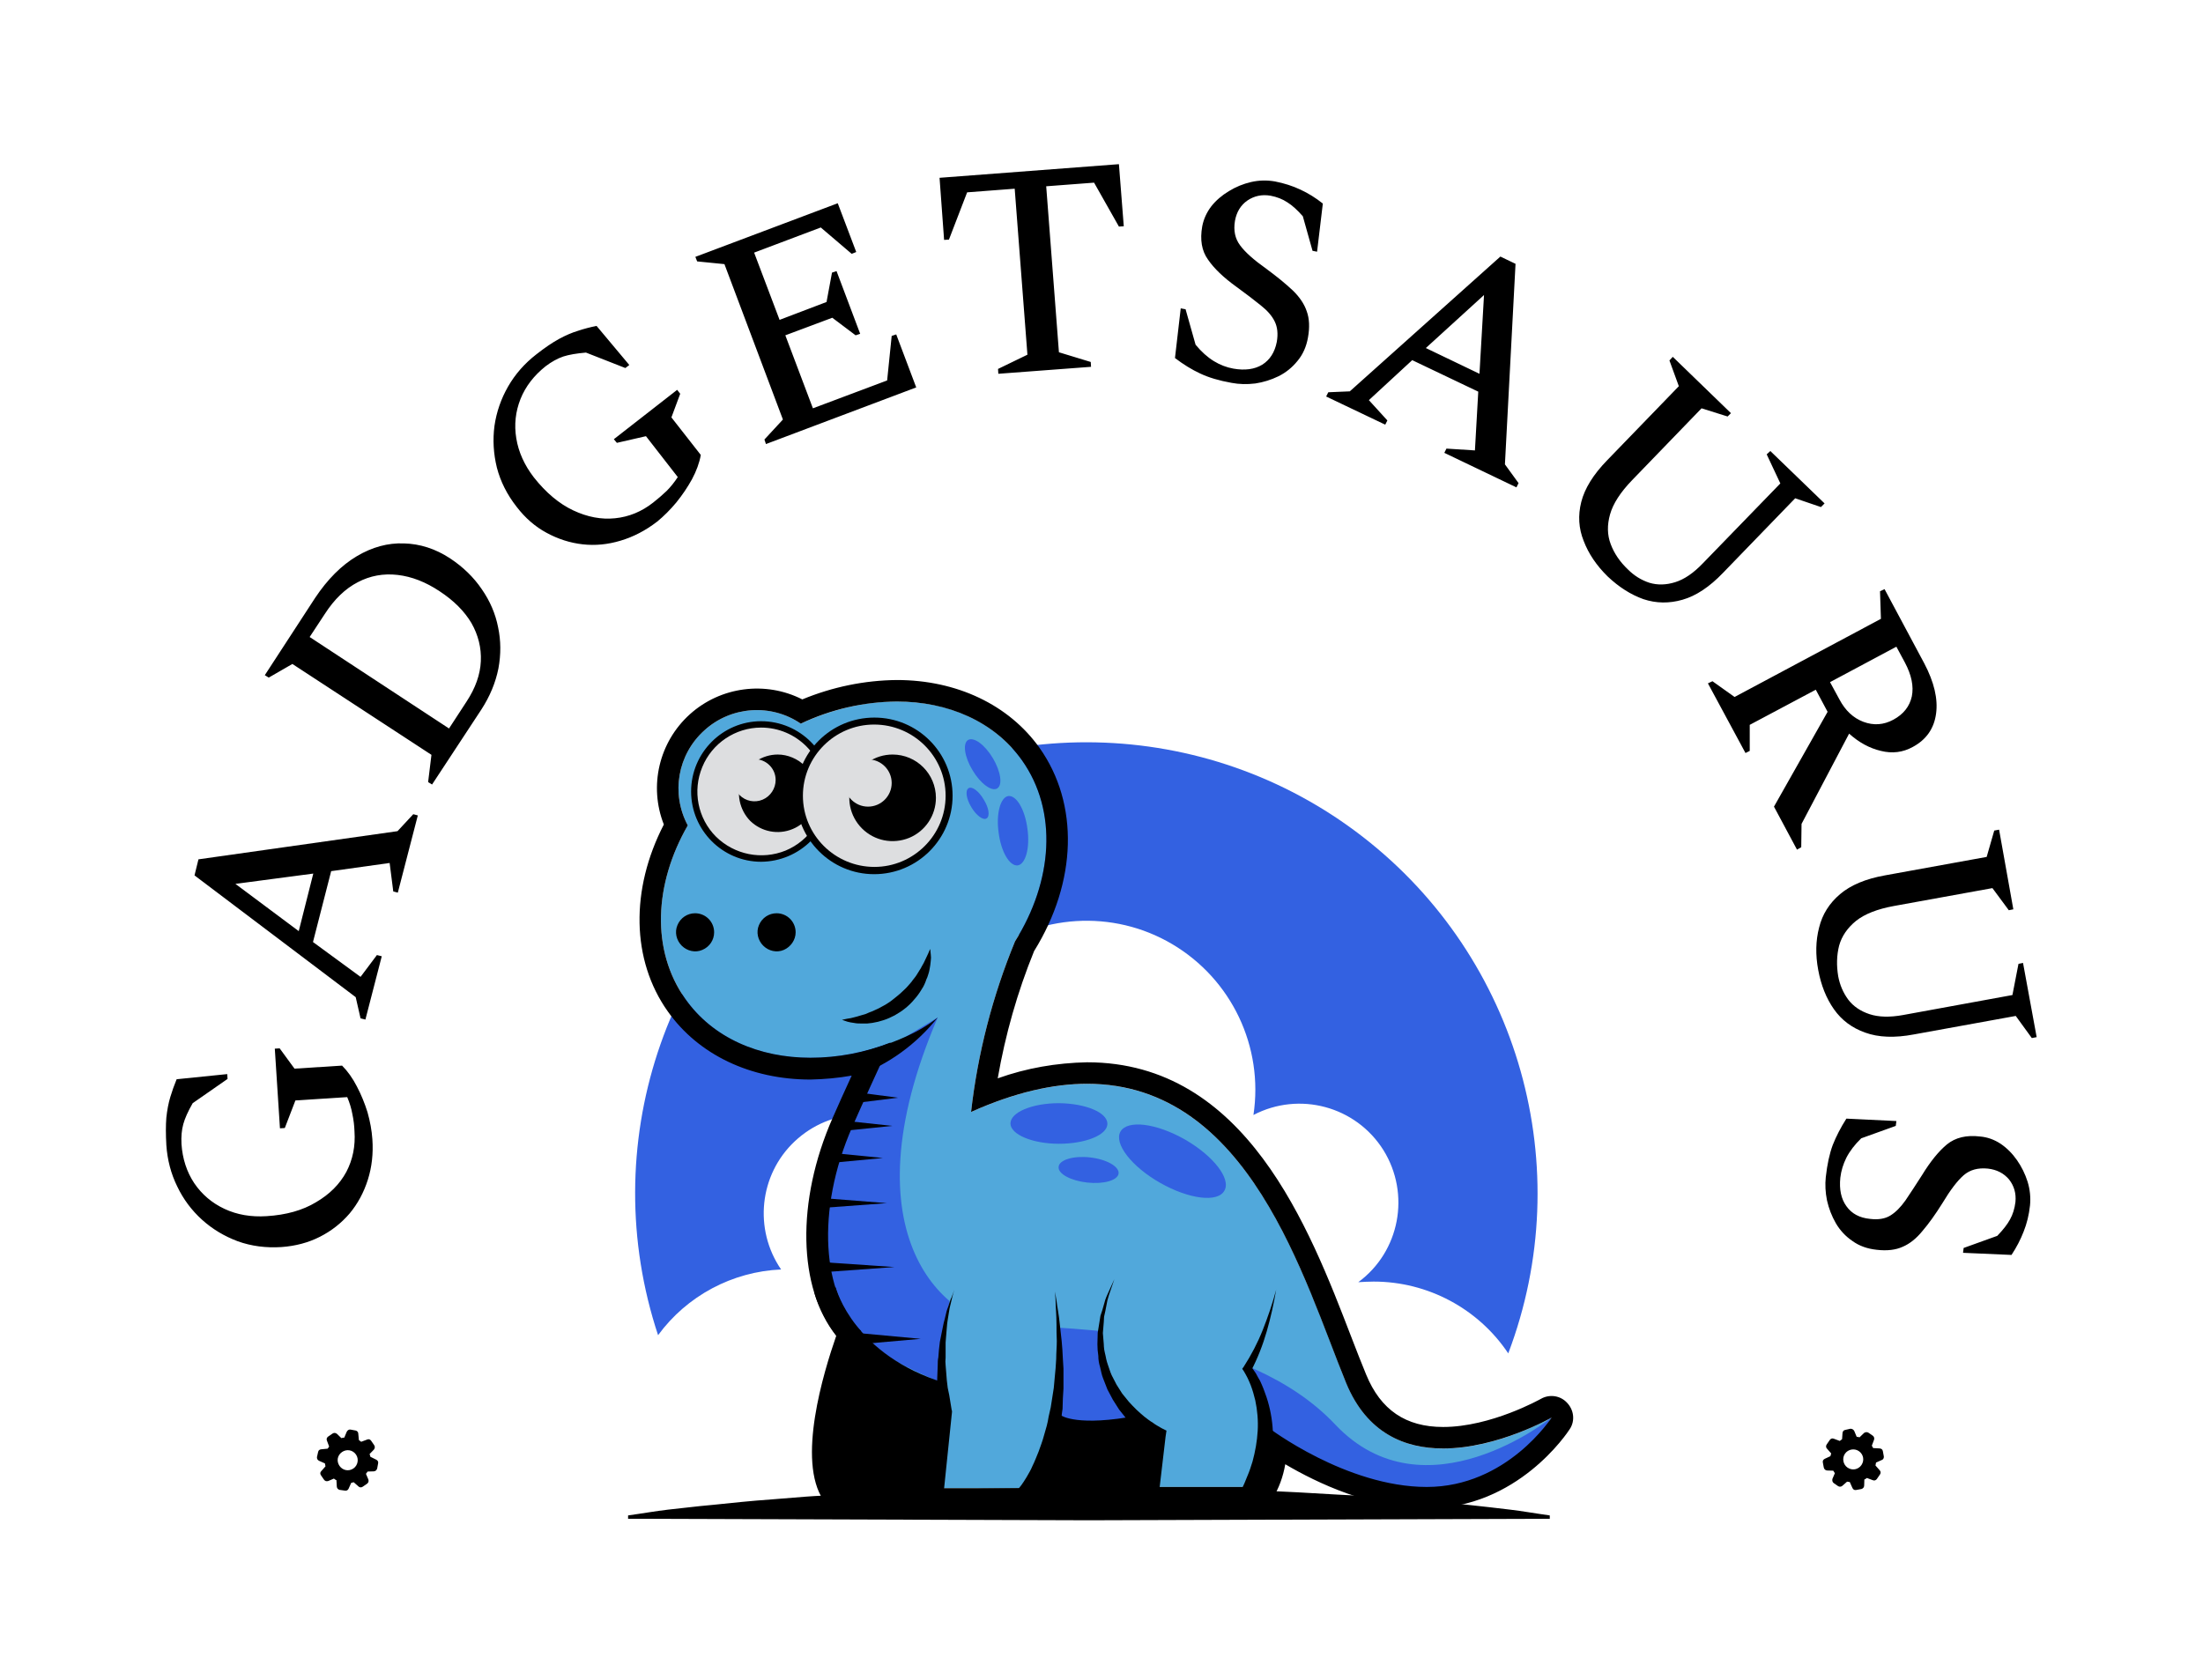 <svg xmlns="http://www.w3.org/2000/svg" version="1.1" xmlns:xlink="http://www.w3.org/1999/xlink" xmlns:svgjs="http://svgjs.dev/svgjs" viewBox="0 0 7.271 5.547"><g transform="matrix(1,0,0,1,2.073,2.245)"><g><path d=" M -0.844 1.516 Q -0.839 1.587 -0.859 1.65 Q -0.879 1.713 -0.919 1.761 Q -0.96 1.809 -1.017 1.838 Q -1.074 1.867 -1.144 1.872 Q -1.221 1.877 -1.288 1.853 Q -1.355 1.828 -1.406 1.782 Q -1.458 1.735 -1.488 1.672 Q -1.519 1.609 -1.524 1.535 Q -1.527 1.482 -1.524 1.445 Q -1.52 1.407 -1.511 1.377 Q -1.502 1.347 -1.49 1.318 L -1.323 1.301 L -1.322 1.317 L -1.437 1.397 Q -1.46 1.437 -1.468 1.466 Q -1.476 1.495 -1.474 1.532 Q -1.469 1.605 -1.432 1.661 Q -1.394 1.717 -1.332 1.746 Q -1.27 1.775 -1.193 1.77 Q -1.096 1.764 -1.03 1.724 Q -0.963 1.685 -0.93 1.624 Q -0.898 1.563 -0.903 1.49 Q -0.904 1.461 -0.91 1.433 Q -0.915 1.405 -0.927 1.377 L -1.098 1.388 L -1.133 1.479 L -1.149 1.48 L -1.166 1.217 L -1.15 1.216 L -1.101 1.283 L -0.944 1.273 Q -0.916 1.301 -0.895 1.342 Q -0.874 1.382 -0.86 1.427 Q -0.847 1.473 -0.844 1.516 M -0.867 1.121 L -0.883 1.117 L -0.899 1.047 L -1.431 0.645 L -1.418 0.592 L -0.761 0.499 L -0.709 0.443 L -0.694 0.447 L -0.76 0.702 L -0.775 0.698 L -0.787 0.604 L -0.98 0.631 L -1.04 0.865 L -0.883 0.98 L -0.829 0.908 L -0.813 0.912 L -0.867 1.121 M -1.087 0.829 L -1.039 0.639 L -1.296 0.673 L -1.087 0.829 M -0.647 0.345 L -0.66 0.337 L -0.649 0.247 L -1.108 -0.053 L -1.186 -0.008 L -1.199 -0.016 L -1.033 -0.271 Q -0.971 -0.364 -0.895 -0.409 Q -0.819 -0.454 -0.74 -0.451 Q -0.66 -0.449 -0.588 -0.402 Q -0.523 -0.359 -0.483 -0.3 Q -0.442 -0.241 -0.429 -0.174 Q -0.415 -0.108 -0.428 -0.038 Q -0.442 0.032 -0.484 0.097 L -0.647 0.345 M -1.001 -0.218 L -1.051 -0.142 L -0.591 0.16 L -0.533 0.071 Q -0.489 0.004 -0.486 -0.062 Q -0.483 -0.128 -0.517 -0.188 Q -0.552 -0.247 -0.622 -0.293 Q -0.691 -0.339 -0.761 -0.347 Q -0.831 -0.355 -0.892 -0.323 Q -0.954 -0.291 -1.001 -0.218 M 0.096 -0.523 Q 0.039 -0.479 -0.025 -0.46 Q -0.088 -0.441 -0.15 -0.448 Q -0.212 -0.455 -0.269 -0.486 Q -0.325 -0.516 -0.368 -0.572 Q -0.415 -0.632 -0.433 -0.701 Q -0.45 -0.77 -0.441 -0.839 Q -0.431 -0.908 -0.396 -0.969 Q -0.361 -1.03 -0.303 -1.075 Q -0.261 -1.108 -0.228 -1.126 Q -0.195 -1.144 -0.165 -1.153 Q -0.135 -1.163 -0.104 -1.169 L 0.004 -1.04 L -0.009 -1.03 L -0.139 -1.081 Q -0.186 -1.077 -0.214 -1.068 Q -0.243 -1.058 -0.272 -1.036 Q -0.33 -0.99 -0.355 -0.928 Q -0.38 -0.865 -0.369 -0.798 Q -0.358 -0.73 -0.311 -0.669 Q -0.251 -0.593 -0.181 -0.56 Q -0.111 -0.527 -0.043 -0.534 Q 0.026 -0.541 0.083 -0.586 Q 0.106 -0.604 0.127 -0.624 Q 0.147 -0.644 0.164 -0.67 L 0.059 -0.805 L -0.037 -0.783 L -0.047 -0.795 L 0.162 -0.958 L 0.172 -0.945 L 0.143 -0.867 L 0.24 -0.743 Q 0.233 -0.704 0.211 -0.663 Q 0.189 -0.623 0.159 -0.586 Q 0.129 -0.55 0.096 -0.523 M 0.455 -0.779 L 0.45 -0.794 L 0.511 -0.86 L 0.318 -1.373 L 0.228 -1.382 L 0.222 -1.397 L 0.692 -1.574 L 0.753 -1.413 L 0.738 -1.407 L 0.636 -1.494 L 0.416 -1.411 L 0.5 -1.189 L 0.655 -1.248 L 0.673 -1.345 L 0.688 -1.35 L 0.766 -1.143 L 0.751 -1.138 L 0.674 -1.196 L 0.519 -1.138 L 0.61 -0.897 L 0.855 -0.989 L 0.87 -1.136 L 0.885 -1.141 L 0.951 -0.966 L 0.455 -0.779 M 1.222 -1.011 L 1.221 -1.027 L 1.318 -1.074 L 1.276 -1.622 L 1.119 -1.61 L 1.059 -1.454 L 1.043 -1.453 L 1.028 -1.658 L 1.62 -1.703 L 1.636 -1.498 L 1.62 -1.497 L 1.538 -1.642 L 1.38 -1.63 L 1.422 -1.082 L 1.527 -1.05 L 1.528 -1.034 L 1.222 -1.011 M 1.992 -0.981 Q 1.93 -0.992 1.888 -1.012 Q 1.847 -1.031 1.805 -1.063 L 1.824 -1.227 L 1.84 -1.224 L 1.873 -1.107 Q 1.902 -1.072 1.933 -1.053 Q 1.964 -1.034 1.998 -1.028 Q 2.055 -1.018 2.093 -1.041 Q 2.131 -1.065 2.141 -1.116 Q 2.148 -1.156 2.134 -1.184 Q 2.121 -1.211 2.088 -1.237 Q 2.056 -1.263 2.008 -1.298 Q 1.944 -1.344 1.914 -1.388 Q 1.883 -1.431 1.895 -1.498 Q 1.902 -1.534 1.925 -1.564 Q 1.948 -1.593 1.983 -1.614 Q 2.017 -1.635 2.056 -1.644 Q 2.095 -1.653 2.135 -1.646 Q 2.181 -1.637 2.219 -1.619 Q 2.258 -1.601 2.293 -1.573 L 2.274 -1.414 L 2.259 -1.417 L 2.227 -1.531 Q 2.2 -1.562 2.176 -1.577 Q 2.152 -1.593 2.12 -1.599 Q 2.078 -1.606 2.044 -1.583 Q 2.011 -1.56 2.003 -1.516 Q 1.995 -1.468 2.02 -1.435 Q 2.044 -1.402 2.106 -1.358 Q 2.159 -1.319 2.194 -1.286 Q 2.228 -1.253 2.24 -1.217 Q 2.253 -1.181 2.244 -1.131 Q 2.236 -1.085 2.209 -1.053 Q 2.183 -1.021 2.147 -1.003 Q 2.11 -0.985 2.07 -0.979 Q 2.029 -0.974 1.992 -0.981 M 2.304 -0.936 L 2.311 -0.95 L 2.382 -0.953 L 2.879 -1.398 L 2.929 -1.374 L 2.894 -0.712 L 2.939 -0.65 L 2.932 -0.636 L 2.694 -0.75 L 2.701 -0.764 L 2.795 -0.758 L 2.806 -0.952 L 2.588 -1.056 L 2.445 -0.924 L 2.506 -0.857 L 2.499 -0.843 L 2.304 -0.936 M 2.633 -1.096 L 2.81 -1.011 L 2.825 -1.271 L 2.633 -1.096 M 3.233 -0.342 Q 3.178 -0.396 3.154 -0.459 Q 3.129 -0.521 3.146 -0.588 Q 3.163 -0.655 3.231 -0.725 L 3.468 -0.97 L 3.437 -1.055 L 3.448 -1.067 L 3.64 -0.881 L 3.629 -0.87 L 3.543 -0.897 L 3.314 -0.66 Q 3.256 -0.6 3.241 -0.547 Q 3.226 -0.494 3.243 -0.449 Q 3.26 -0.403 3.3 -0.365 Q 3.331 -0.334 3.371 -0.321 Q 3.411 -0.309 3.456 -0.323 Q 3.501 -0.337 3.547 -0.385 L 3.803 -0.649 L 3.758 -0.745 L 3.77 -0.756 L 3.949 -0.583 L 3.937 -0.571 L 3.852 -0.6 L 3.614 -0.354 Q 3.547 -0.284 3.48 -0.265 Q 3.414 -0.246 3.351 -0.267 Q 3.289 -0.289 3.233 -0.342 M 3.564 0.011 L 3.579 0.004 L 3.652 0.056 L 4.135 -0.202 L 4.132 -0.293 L 4.147 -0.3 L 4.278 -0.055 Q 4.327 0.038 4.317 0.111 Q 4.307 0.185 4.24 0.221 Q 4.191 0.248 4.135 0.234 Q 4.079 0.221 4.03 0.177 L 3.873 0.475 L 3.872 0.552 L 3.858 0.56 L 3.782 0.418 L 3.959 0.105 L 3.92 0.032 L 3.702 0.148 L 3.702 0.234 L 3.688 0.241 L 3.564 0.011 M 4.214 -0.058 L 4.186 -0.11 L 3.967 0.007 L 3.998 0.064 Q 4.027 0.119 4.077 0.138 Q 4.128 0.157 4.176 0.131 Q 4.226 0.104 4.237 0.054 Q 4.247 0.004 4.214 -0.058 M 3.928 0.957 Q 3.914 0.882 3.931 0.817 Q 3.947 0.752 4 0.707 Q 4.053 0.662 4.148 0.645 L 4.484 0.584 L 4.509 0.497 L 4.525 0.494 L 4.572 0.757 L 4.557 0.76 L 4.503 0.687 L 4.178 0.746 Q 4.096 0.761 4.053 0.795 Q 4.01 0.83 3.997 0.877 Q 3.985 0.924 3.994 0.978 Q 4.002 1.021 4.027 1.055 Q 4.052 1.088 4.097 1.103 Q 4.142 1.118 4.208 1.106 L 4.569 1.04 L 4.589 0.937 L 4.604 0.934 L 4.649 1.179 L 4.633 1.182 L 4.58 1.109 L 4.244 1.17 Q 4.149 1.188 4.083 1.164 Q 4.018 1.141 3.98 1.087 Q 3.942 1.033 3.928 0.957 M 3.953 1.641 Q 3.96 1.578 3.976 1.535 Q 3.993 1.492 4.021 1.448 L 4.186 1.456 L 4.184 1.472 L 4.07 1.513 Q 4.038 1.544 4.021 1.577 Q 4.005 1.609 4.001 1.643 Q 3.995 1.701 4.021 1.737 Q 4.047 1.774 4.099 1.779 Q 4.14 1.784 4.166 1.768 Q 4.192 1.752 4.216 1.718 Q 4.239 1.684 4.271 1.634 Q 4.312 1.567 4.353 1.533 Q 4.395 1.499 4.462 1.507 Q 4.498 1.51 4.53 1.531 Q 4.561 1.552 4.584 1.585 Q 4.607 1.618 4.619 1.656 Q 4.631 1.695 4.627 1.735 Q 4.622 1.781 4.606 1.821 Q 4.591 1.86 4.566 1.898 L 4.406 1.891 L 4.408 1.875 L 4.519 1.835 Q 4.548 1.805 4.561 1.781 Q 4.575 1.756 4.579 1.723 Q 4.583 1.681 4.558 1.649 Q 4.532 1.618 4.488 1.613 Q 4.439 1.608 4.408 1.635 Q 4.377 1.662 4.338 1.727 Q 4.303 1.783 4.272 1.819 Q 4.242 1.856 4.207 1.871 Q 4.172 1.887 4.121 1.881 Q 4.074 1.876 4.041 1.852 Q 4.007 1.829 3.986 1.793 Q 3.966 1.758 3.957 1.718 Q 3.949 1.678 3.953 1.641" fill="#000000" fill-rule="nonzero"></path></g><g clip-path="url(#SvgjsClipPath1001)"><g clip-path="url(#SvgjsClipPath1000c061a9fd-55b9-4346-9ef4-042bf1fa21fc)"><path d=" M 0.505 1.946 C 0.414 1.813 0.433 1.633 0.55 1.523 C 0.668 1.412 0.848 1.404 0.975 1.504 C 0.914 1.284 0.992 1.05 1.172 0.911 C 1.353 0.772 1.6 0.756 1.796 0.872 C 1.992 0.988 2.098 1.211 2.064 1.436 C 2.215 1.357 2.402 1.407 2.493 1.552 C 2.583 1.697 2.547 1.887 2.41 1.988 C 2.427 1.987 2.444 1.986 2.461 1.986 C 2.639 1.986 2.806 2.075 2.905 2.223 C 3.137 1.611 2.942 0.918 2.424 0.517 C 1.906 0.116 1.187 0.101 0.652 0.479 C 0.117 0.858 -0.107 1.541 0.099 2.163 C 0.194 2.033 0.344 1.953 0.505 1.946 Z" fill="#3361e1" transform="matrix(1,0,0,1,0,0)" fill-rule="nonzero"></path></g><g clip-path="url(#SvgjsClipPath1000c061a9fd-55b9-4346-9ef4-042bf1fa21fc)"><path d=" M 2.37 2.32 C 2.203 1.912 1.974 1.05 1.132 1.426 C 1.154 1.232 1.203 1.043 1.277 0.863 C 1.402 0.664 1.419 0.433 1.3 0.265 C 1.154 0.058 0.848 0.015 0.57 0.144 C 0.472 0.077 0.34 0.086 0.252 0.166 C 0.163 0.246 0.141 0.375 0.197 0.48 C 0.086 0.673 0.075 0.892 0.189 1.053 C 0.326 1.247 0.603 1.297 0.866 1.197 C 0.821 1.295 0.776 1.393 0.74 1.475 C 0.618 1.753 0.642 2.031 0.769 2.149 C 0.769 2.149 0.618 2.541 0.704 2.668 L 0.961 2.668 C 0.95 2.564 0.979 2.46 1.043 2.378 C 1.106 2.295 1.047 2.549 1.002 2.668 L 1.329 2.668 C 1.329 2.668 1.398 2.635 1.422 2.447 L 1.533 2.455 L 1.455 2.664 L 2.068 2.664 C 2.068 2.664 2.105 2.611 2.113 2.468 C 2.113 2.468 2.37 2.664 2.636 2.664 C 2.901 2.664 3.048 2.435 3.048 2.435 C 3.048 2.435 2.538 2.729 2.37 2.32 Z" fill="#51a8db" transform="matrix(1,0,0,1,0,0)" fill-rule="nonzero"></path></g><g clip-path="url(#SvgjsClipPath1000c061a9fd-55b9-4346-9ef4-042bf1fa21fc)"><path d=" M 0.706 2.151 L 0.917 2.321 L 1.043 2.378 L 1.028 2.546 L 0.986 2.712 L 0.678 2.702 L 0.637 2.496 L 0.706 2.151 Z" fill="#000000" transform="matrix(1,0,0,1,0,0)" fill-rule="nonzero"></path></g><g clip-path="url(#SvgjsClipPath1000c061a9fd-55b9-4346-9ef4-042bf1fa21fc)"><path d=" M 1.482 2.473 L 1.712 2.459 L 1.749 2.519 L 1.703 2.712 L 1.386 2.707 L 1.482 2.473 Z" fill="#000000" transform="matrix(1,0,0,1,0,0)" fill-rule="nonzero"></path></g><g clip-path="url(#SvgjsClipPath1000c061a9fd-55b9-4346-9ef4-042bf1fa21fc)"><path d=" M 3.048 2.435 C 3.048 2.435 2.631 2.772 2.334 2.458 C 2.038 2.144 1.457 2.138 1.255 2.132 C 1.053 2.126 0.711 1.84 1.022 1.114 L 0.766 1.268 C 0.766 1.268 0.478 1.983 0.727 2.155 C 0.976 2.327 1.273 2.404 1.273 2.404 C 1.273 2.404 1.468 2.511 1.824 2.44 C 1.824 2.44 2.073 2.517 2.198 2.577 C 2.323 2.636 2.783 2.88 3.048 2.435 Z" fill="#3361e1" transform="matrix(1,0,0,1,0,0)" fill-rule="nonzero"></path></g><g clip-path="url(#SvgjsClipPath1000c061a9fd-55b9-4346-9ef4-042bf1fa21fc)"><path d=" M 1.087 1.963 C 1.087 1.963 1.017 2.12 1.047 2.414 L 1.391 2.496 C 1.391 2.496 1.446 2.17 1.404 1.977 C 1.363 1.784 1.087 1.963 1.087 1.963 Z" fill="#51a8db" transform="matrix(1,0,0,1,0,0)" fill-rule="nonzero"></path></g><g clip-path="url(#SvgjsClipPath1000c061a9fd-55b9-4346-9ef4-042bf1fa21fc)"><path d=" M 1.584 2.022 C 1.584 2.022 1.478 2.312 1.772 2.491 L 2.071 2.592 C 2.107 2.493 2.101 2.383 2.052 2.289 C 1.969 2.137 2.044 2.274 2.044 2.274 L 2.038 2.206 Z" fill="#51a8db" transform="matrix(1,0,0,1,0,0)" fill-rule="nonzero"></path></g><g clip-path="url(#SvgjsClipPath1000c061a9fd-55b9-4346-9ef4-042bf1fa21fc)"><path d=" M 0.887 0.071 C 1.056 0.071 1.209 0.137 1.3 0.265 C 1.419 0.433 1.402 0.664 1.277 0.863 C 1.203 1.043 1.154 1.232 1.132 1.426 C 1.277 1.361 1.404 1.333 1.515 1.333 C 2.051 1.333 2.231 1.982 2.37 2.321 C 2.439 2.488 2.565 2.537 2.69 2.537 C 2.87 2.537 3.048 2.435 3.048 2.435 C 3.048 2.435 2.901 2.664 2.636 2.664 C 2.37 2.664 2.113 2.468 2.113 2.468 C 2.105 2.611 2.068 2.664 2.068 2.664 L 1.455 2.664 L 1.533 2.455 L 1.422 2.447 C 1.398 2.635 1.329 2.668 1.329 2.668 L 1.002 2.668 C 1.047 2.549 1.043 2.378 1.043 2.378 C 0.979 2.46 0.95 2.564 0.961 2.668 L 0.704 2.668 C 0.618 2.541 0.769 2.149 0.769 2.149 C 0.642 2.031 0.618 1.753 0.74 1.475 C 0.776 1.393 0.821 1.295 0.866 1.197 C 0.782 1.23 0.692 1.247 0.602 1.247 C 0.433 1.247 0.28 1.182 0.189 1.053 C 0.075 0.892 0.086 0.673 0.197 0.48 C 0.141 0.375 0.163 0.246 0.252 0.166 C 0.34 0.086 0.472 0.077 0.57 0.144 C 0.669 0.097 0.777 0.072 0.887 0.071 M 0.887 0 L 0.887 0 C 0.78 0.001 0.674 0.023 0.575 0.064 C 0.453 0.002 0.305 0.022 0.204 0.113 C 0.102 0.205 0.068 0.35 0.118 0.477 C 0.007 0.692 0.011 0.925 0.131 1.094 C 0.232 1.237 0.404 1.319 0.602 1.319 C 0.648 1.318 0.693 1.314 0.738 1.306 C 0.714 1.358 0.693 1.405 0.675 1.446 C 0.554 1.721 0.561 2.007 0.687 2.165 C 0.645 2.286 0.556 2.577 0.645 2.708 C 0.658 2.727 0.68 2.739 0.704 2.739 L 0.961 2.739 C 0.968 2.739 0.975 2.738 0.981 2.736 C 0.988 2.738 0.995 2.739 1.002 2.739 L 1.329 2.739 C 1.339 2.739 1.349 2.737 1.359 2.732 C 1.373 2.725 1.386 2.715 1.397 2.704 L 1.397 2.704 C 1.41 2.723 1.432 2.735 1.455 2.735 L 2.068 2.735 C 2.091 2.735 2.113 2.723 2.126 2.704 C 2.148 2.669 2.162 2.63 2.169 2.589 C 2.274 2.651 2.451 2.735 2.636 2.735 C 2.936 2.735 3.101 2.484 3.108 2.473 C 3.126 2.446 3.122 2.41 3.099 2.386 C 3.077 2.362 3.041 2.357 3.013 2.373 C 3.011 2.374 2.848 2.466 2.69 2.466 C 2.567 2.466 2.484 2.41 2.436 2.293 C 2.421 2.256 2.404 2.214 2.387 2.169 C 2.248 1.808 2.039 1.262 1.515 1.262 C 1.414 1.264 1.315 1.281 1.22 1.315 C 1.245 1.171 1.285 1.03 1.34 0.895 C 1.482 0.666 1.489 0.409 1.358 0.224 C 1.257 0.082 1.085 0 0.887 0 Z" fill="#000000" transform="matrix(1,0,0,1,0,0)" fill-rule="nonzero"></path></g><g clip-path="url(#SvgjsClipPath1000c061a9fd-55b9-4346-9ef4-042bf1fa21fc)"><path d=" M 0.681 1.248 C 0.681 1.248 0.902 1.213 1.022 1.114 C 0.952 1.202 0.86 1.269 0.754 1.308 L 0.766 1.268 Z" fill="#000000" transform="matrix(1,0,0,1,0,0)" fill-rule="nonzero"></path></g><g clip-path="url(#SvgjsClipPath1000c061a9fd-55b9-4346-9ef4-042bf1fa21fc)"><path d=" M 0.553 0.833 C 0.553 0.858 0.537 0.881 0.514 0.891 C 0.491 0.901 0.464 0.895 0.446 0.877 C 0.428 0.859 0.422 0.832 0.432 0.809 C 0.442 0.785 0.465 0.77 0.49 0.77 C 0.525 0.77 0.553 0.798 0.553 0.833 Z" fill="#000000" transform="matrix(1,0,0,1,0,0)" fill-rule="nonzero"></path></g><g clip-path="url(#SvgjsClipPath1000c061a9fd-55b9-4346-9ef4-042bf1fa21fc)"><path d=" M 0.284 0.833 C 0.284 0.858 0.269 0.881 0.245 0.891 C 0.222 0.901 0.195 0.895 0.177 0.877 C 0.159 0.859 0.153 0.832 0.163 0.809 C 0.173 0.785 0.196 0.77 0.221 0.77 C 0.256 0.77 0.284 0.798 0.284 0.833 Z" fill="#000000" transform="matrix(1,0,0,1,0,0)" fill-rule="nonzero"></path></g><g clip-path="url(#SvgjsClipPath1000c061a9fd-55b9-4346-9ef4-042bf1fa21fc)"><path d=" M 0.997 0.888 C 0.997 0.888 0.998 0.894 0.999 0.906 C 1 0.913 1 0.92 0.999 0.927 C 0.998 0.937 0.997 0.946 0.995 0.955 C 0.994 0.96 0.993 0.966 0.991 0.971 C 0.989 0.976 0.988 0.982 0.985 0.987 C 0.981 0.999 0.976 1.011 0.969 1.021 C 0.962 1.033 0.954 1.044 0.945 1.054 C 0.927 1.076 0.905 1.093 0.88 1.107 C 0.868 1.113 0.856 1.119 0.843 1.123 C 0.831 1.127 0.819 1.13 0.806 1.132 L 0.789 1.134 L 0.773 1.134 C 0.764 1.134 0.754 1.134 0.745 1.132 C 0.738 1.131 0.731 1.13 0.724 1.128 C 0.713 1.124 0.706 1.122 0.706 1.122 C 0.706 1.122 0.713 1.12 0.724 1.118 C 0.731 1.117 0.738 1.116 0.744 1.114 C 0.752 1.112 0.76 1.11 0.769 1.107 L 0.783 1.103 L 0.797 1.097 C 0.807 1.094 0.817 1.088 0.827 1.084 C 0.837 1.078 0.847 1.074 0.857 1.067 C 0.867 1.061 0.876 1.053 0.885 1.046 C 0.894 1.039 0.903 1.031 0.911 1.023 C 0.92 1.015 0.927 1.006 0.935 0.997 C 0.941 0.988 0.949 0.98 0.954 0.971 L 0.962 0.958 C 0.965 0.954 0.967 0.95 0.969 0.946 C 0.974 0.938 0.978 0.93 0.981 0.923 C 0.984 0.917 0.987 0.911 0.99 0.904 C 0.994 0.894 0.997 0.888 0.997 0.888 Z" fill="#000000" transform="matrix(1,0,0,1,0,0)" fill-rule="nonzero"></path></g><g clip-path="url(#SvgjsClipPath1000c061a9fd-55b9-4346-9ef4-042bf1fa21fc)"><path d=" M 1.077 2.013 C 1.074 2.021 1.072 2.029 1.07 2.037 C 1.068 2.046 1.066 2.054 1.064 2.062 C 1.062 2.07 1.06 2.078 1.059 2.087 L 1.055 2.112 C 1.052 2.128 1.052 2.145 1.05 2.162 L 1.048 2.187 L 1.048 2.212 L 1.048 2.237 C 1.047 2.246 1.047 2.254 1.048 2.262 L 1.052 2.312 C 1.053 2.32 1.054 2.329 1.055 2.337 L 1.06 2.361 L 1.068 2.41 L 1.069 2.413 L 1.069 2.417 L 1.041 2.688 L 0.971 2.677 L 1.026 2.41 L 1.027 2.417 L 1.023 2.366 L 1.021 2.34 C 1.02 2.331 1.02 2.322 1.02 2.314 L 1.022 2.262 C 1.022 2.253 1.022 2.245 1.024 2.236 L 1.026 2.211 L 1.029 2.185 L 1.034 2.16 C 1.038 2.143 1.04 2.126 1.045 2.11 L 1.051 2.085 C 1.053 2.077 1.057 2.069 1.059 2.061 C 1.062 2.053 1.064 2.044 1.068 2.037 C 1.071 2.029 1.074 2.021 1.077 2.013 Z" fill="#000000" transform="matrix(1,0,0,1,0,0)" fill-rule="nonzero"></path></g><g clip-path="url(#SvgjsClipPath1000c061a9fd-55b9-4346-9ef4-042bf1fa21fc)"><path d=" M 1.282 2.677 L 1.286 2.673 C 1.29 2.668 1.294 2.663 1.298 2.658 C 1.303 2.651 1.309 2.642 1.315 2.632 C 1.321 2.621 1.329 2.609 1.335 2.594 C 1.342 2.58 1.348 2.564 1.355 2.547 C 1.361 2.53 1.368 2.512 1.373 2.493 C 1.379 2.473 1.385 2.453 1.388 2.432 L 1.395 2.401 L 1.4 2.369 L 1.405 2.337 C 1.406 2.326 1.407 2.315 1.408 2.304 C 1.409 2.294 1.41 2.283 1.411 2.272 C 1.412 2.262 1.412 2.252 1.413 2.241 C 1.413 2.221 1.415 2.201 1.415 2.182 C 1.414 2.163 1.414 2.145 1.414 2.129 C 1.414 2.096 1.411 2.068 1.411 2.049 C 1.41 2.03 1.409 2.019 1.409 2.019 L 1.414 2.049 C 1.416 2.068 1.422 2.095 1.425 2.128 C 1.427 2.145 1.429 2.163 1.431 2.182 C 1.433 2.2 1.434 2.221 1.435 2.241 C 1.436 2.252 1.436 2.262 1.437 2.273 C 1.437 2.284 1.437 2.295 1.437 2.306 C 1.437 2.317 1.437 2.328 1.437 2.339 L 1.435 2.372 L 1.434 2.406 C 1.432 2.417 1.431 2.428 1.43 2.439 C 1.428 2.461 1.424 2.483 1.421 2.504 C 1.417 2.525 1.412 2.545 1.407 2.564 C 1.402 2.583 1.397 2.601 1.39 2.617 C 1.385 2.634 1.378 2.648 1.372 2.662 C 1.366 2.675 1.36 2.686 1.355 2.695 C 1.351 2.703 1.346 2.71 1.341 2.717 L 1.335 2.725 Z" fill="#000000" transform="matrix(1,0,0,1,0,0)" fill-rule="nonzero"></path></g><g clip-path="url(#SvgjsClipPath1000c061a9fd-55b9-4346-9ef4-042bf1fa21fc)"><path d=" M 1.683 2.666 L 1.72 2.489 L 1.734 2.517 C 1.723 2.51 1.712 2.502 1.701 2.493 C 1.691 2.485 1.681 2.476 1.672 2.467 C 1.663 2.459 1.654 2.448 1.645 2.439 C 1.637 2.429 1.629 2.419 1.621 2.409 L 1.6 2.376 L 1.582 2.342 C 1.577 2.33 1.573 2.318 1.568 2.306 C 1.563 2.294 1.561 2.281 1.558 2.269 C 1.554 2.256 1.552 2.244 1.552 2.231 C 1.55 2.218 1.549 2.206 1.549 2.193 L 1.55 2.155 L 1.556 2.118 L 1.559 2.099 L 1.565 2.081 L 1.575 2.046 C 1.579 2.034 1.585 2.023 1.59 2.011 L 1.605 1.978 L 1.593 2.013 C 1.589 2.024 1.585 2.036 1.582 2.048 L 1.575 2.084 L 1.571 2.102 L 1.57 2.12 L 1.567 2.156 L 1.57 2.192 C 1.57 2.204 1.572 2.216 1.575 2.227 C 1.577 2.239 1.58 2.251 1.584 2.262 C 1.588 2.273 1.591 2.284 1.596 2.295 L 1.612 2.326 L 1.631 2.356 L 1.653 2.383 C 1.661 2.392 1.669 2.4 1.678 2.409 C 1.686 2.416 1.695 2.425 1.704 2.432 C 1.713 2.439 1.722 2.446 1.732 2.452 C 1.741 2.459 1.751 2.464 1.761 2.47 L 1.777 2.478 L 1.774 2.498 L 1.753 2.677 Z" fill="#000000" transform="matrix(1,0,0,1,0,0)" fill-rule="nonzero"></path></g><g clip-path="url(#SvgjsClipPath1000c061a9fd-55b9-4346-9ef4-042bf1fa21fc)"><path d=" M 1.529 2.493 C 1.435 2.493 1.404 2.469 1.399 2.465 L 1.415 2.447 L 1.43 2.428 C 1.43 2.429 1.485 2.466 1.683 2.428 L 1.692 2.476 C 1.639 2.487 1.584 2.492 1.529 2.493 Z" fill="#000000" transform="matrix(1,0,0,1,0,0)" fill-rule="nonzero"></path></g><g clip-path="url(#SvgjsClipPath1000c061a9fd-55b9-4346-9ef4-042bf1fa21fc)"><path d=" M 1.025 2.39 C 0.683 2.286 0.617 2.033 0.615 2.022 L 0.685 2.005 C 0.688 2.014 0.746 2.229 1.046 2.321 Z" fill="#000000" transform="matrix(1,0,0,1,0,0)" fill-rule="nonzero"></path></g><g clip-path="url(#SvgjsClipPath1000c061a9fd-55b9-4346-9ef4-042bf1fa21fc)"><path d=" M 2.139 2.013 C 2.131 2.059 2.121 2.105 2.108 2.15 C 2.095 2.195 2.078 2.239 2.056 2.281 L 2.055 2.265 C 2.061 2.273 2.067 2.281 2.072 2.289 C 2.077 2.298 2.081 2.306 2.086 2.314 C 2.094 2.331 2.101 2.349 2.107 2.367 C 2.119 2.403 2.126 2.441 2.128 2.479 C 2.13 2.517 2.127 2.556 2.12 2.593 C 2.116 2.612 2.112 2.631 2.107 2.649 C 2.101 2.668 2.095 2.686 2.088 2.704 L 2.023 2.675 C 2.031 2.66 2.038 2.644 2.044 2.628 C 2.051 2.612 2.056 2.596 2.061 2.58 C 2.07 2.547 2.076 2.513 2.078 2.479 C 2.08 2.445 2.077 2.411 2.07 2.378 C 2.066 2.361 2.061 2.344 2.055 2.328 C 2.052 2.32 2.048 2.312 2.045 2.305 C 2.041 2.297 2.037 2.29 2.033 2.283 L 2.027 2.274 L 2.032 2.267 C 2.057 2.228 2.078 2.188 2.095 2.145 C 2.112 2.102 2.127 2.058 2.139 2.013 Z" fill="#000000" transform="matrix(1,0,0,1,0,0)" fill-rule="nonzero"></path></g><g clip-path="url(#SvgjsClipPath1000c061a9fd-55b9-4346-9ef4-042bf1fa21fc)"><path d=" M 1.582 1.465 C 1.582 1.502 1.51 1.531 1.422 1.531 C 1.334 1.531 1.262 1.5 1.262 1.464 C 1.262 1.427 1.334 1.397 1.422 1.397 C 1.511 1.398 1.582 1.428 1.582 1.465 Z" fill="#3361e1" transform="matrix(1,0,0,1,0,0)" fill-rule="nonzero"></path></g><g clip-path="url(#SvgjsClipPath1000c061a9fd-55b9-4346-9ef4-042bf1fa21fc)"><path d=" M 1.968 1.686 C 1.946 1.726 1.851 1.714 1.756 1.66 C 1.661 1.606 1.603 1.53 1.625 1.491 C 1.648 1.451 1.743 1.463 1.838 1.517 C 1.932 1.571 1.991 1.647 1.968 1.686 Z" fill="#3361e1" transform="matrix(1,0,0,1,0,0)" fill-rule="nonzero"></path></g><g clip-path="url(#SvgjsClipPath1000c061a9fd-55b9-4346-9ef4-042bf1fa21fc)"><path d=" M 1.619 1.629 C 1.616 1.652 1.57 1.665 1.515 1.659 C 1.461 1.653 1.418 1.63 1.421 1.607 C 1.423 1.584 1.47 1.57 1.524 1.576 C 1.579 1.582 1.621 1.606 1.619 1.629 Z" fill="#3361e1" transform="matrix(1,0,0,1,0,0)" fill-rule="nonzero"></path></g><g clip-path="url(#SvgjsClipPath1000c061a9fd-55b9-4346-9ef4-042bf1fa21fc)"><path d=" M 1.218 0.358 C 1.2 0.369 1.163 0.342 1.137 0.298 C 1.11 0.254 1.104 0.209 1.122 0.198 C 1.141 0.187 1.177 0.213 1.204 0.258 C 1.23 0.302 1.237 0.347 1.218 0.358 Z" fill="#3361e1" transform="matrix(1,0,0,1,0,0)" fill-rule="nonzero"></path></g><g clip-path="url(#SvgjsClipPath1000c061a9fd-55b9-4346-9ef4-042bf1fa21fc)"><path d=" M 1.286 0.612 C 1.259 0.615 1.231 0.567 1.223 0.504 C 1.214 0.441 1.229 0.387 1.255 0.383 C 1.282 0.38 1.31 0.428 1.318 0.491 C 1.327 0.554 1.312 0.608 1.286 0.612 Z" fill="#3361e1" transform="matrix(1,0,0,1,0,0)" fill-rule="nonzero"></path></g><g clip-path="url(#SvgjsClipPath1000c061a9fd-55b9-4346-9ef4-042bf1fa21fc)"><path d=" M 1.183 0.457 C 1.172 0.464 1.149 0.447 1.133 0.42 C 1.116 0.392 1.112 0.364 1.124 0.357 C 1.135 0.35 1.158 0.367 1.174 0.395 C 1.191 0.422 1.195 0.45 1.183 0.457 Z" fill="#3361e1" transform="matrix(1,0,0,1,0,0)" fill-rule="nonzero"></path></g><g clip-path="url(#SvgjsClipPath1000c061a9fd-55b9-4346-9ef4-042bf1fa21fc)"><path d=" M 3.042 2.769 L 1.521 2.774 L 0 2.769 L 0 2.758 L 0.034 2.753 C 0.056 2.75 0.089 2.744 0.131 2.739 C 0.172 2.735 0.223 2.728 0.281 2.723 C 0.339 2.717 0.404 2.71 0.475 2.705 L 0.587 2.696 C 0.625 2.693 0.665 2.692 0.706 2.689 C 0.787 2.685 0.873 2.679 0.963 2.677 L 1.098 2.672 C 1.144 2.67 1.191 2.669 1.237 2.669 L 1.521 2.666 L 1.805 2.669 C 1.828 2.669 1.852 2.669 1.875 2.669 L 1.944 2.672 L 2.08 2.676 C 2.169 2.679 2.255 2.684 2.337 2.689 C 2.378 2.691 2.417 2.693 2.456 2.696 L 2.567 2.705 C 2.638 2.71 2.704 2.716 2.762 2.722 C 2.82 2.728 2.87 2.734 2.912 2.739 C 2.953 2.744 2.986 2.75 3.008 2.753 C 3.03 2.756 3.042 2.758 3.042 2.758 Z" fill="#000000" transform="matrix(1,0,0,1,0,0)" fill-rule="nonzero"></path></g><g clip-path="url(#SvgjsClipPath1000c061a9fd-55b9-4346-9ef4-042bf1fa21fc)"><path d=" M 0.661 0.368 C 0.661 0.457 0.607 0.538 0.524 0.572 C 0.441 0.607 0.346 0.588 0.283 0.524 C 0.22 0.461 0.201 0.366 0.235 0.283 C 0.269 0.201 0.35 0.147 0.439 0.147 C 0.498 0.147 0.554 0.17 0.596 0.212 C 0.637 0.253 0.661 0.309 0.661 0.368 Z" fill="#dddee0" transform="matrix(1,0,0,1,0,0)" fill-rule="nonzero"></path></g><g clip-path="url(#SvgjsClipPath1000c061a9fd-55b9-4346-9ef4-042bf1fa21fc)"><path d=" M 0.439 0.6 C 0.312 0.6 0.208 0.496 0.208 0.368 C 0.208 0.24 0.312 0.136 0.439 0.136 C 0.567 0.136 0.671 0.24 0.671 0.368 C 0.671 0.496 0.567 0.599 0.439 0.6 Z M 0.439 0.157 C 0.354 0.157 0.277 0.209 0.245 0.287 C 0.212 0.366 0.23 0.457 0.29 0.517 C 0.351 0.577 0.441 0.595 0.52 0.563 C 0.599 0.53 0.65 0.453 0.65 0.368 C 0.65 0.252 0.556 0.157 0.439 0.157 Z" fill="#000000" transform="matrix(1,0,0,1,0,0)" fill-rule="nonzero"></path></g><g clip-path="url(#SvgjsClipPath1000c061a9fd-55b9-4346-9ef4-042bf1fa21fc)"><path d=" M 0.621 0.374 C 0.621 0.426 0.59 0.473 0.543 0.492 C 0.495 0.512 0.44 0.501 0.403 0.465 C 0.367 0.428 0.356 0.373 0.375 0.325 C 0.395 0.278 0.442 0.246 0.494 0.246 C 0.527 0.246 0.56 0.26 0.584 0.284 C 0.608 0.308 0.621 0.34 0.621 0.374 Z" fill="#000000" transform="matrix(1,0,0,1,0,0)" fill-rule="nonzero"></path></g><g clip-path="url(#SvgjsClipPath1000c061a9fd-55b9-4346-9ef4-042bf1fa21fc)"><path d=" M 0.487 0.33 C 0.487 0.358 0.47 0.384 0.444 0.395 C 0.418 0.406 0.388 0.4 0.368 0.38 C 0.348 0.36 0.342 0.33 0.353 0.304 C 0.363 0.278 0.389 0.261 0.417 0.261 C 0.456 0.261 0.487 0.292 0.487 0.33 Z" fill="#dddee0" transform="matrix(1,0,0,1,0,0)" fill-rule="nonzero"></path></g><g clip-path="url(#SvgjsClipPath1000c061a9fd-55b9-4346-9ef4-042bf1fa21fc)"><path d=" M 1.059 0.382 C 1.059 0.482 0.999 0.572 0.907 0.61 C 0.815 0.649 0.709 0.627 0.638 0.557 C 0.567 0.486 0.546 0.38 0.584 0.288 C 0.623 0.195 0.713 0.135 0.812 0.135 C 0.878 0.135 0.941 0.161 0.987 0.208 C 1.033 0.254 1.059 0.317 1.059 0.382 Z" fill="#dddee0" transform="matrix(1,0,0,1,0,0)" fill-rule="nonzero"></path></g><g clip-path="url(#SvgjsClipPath1000c061a9fd-55b9-4346-9ef4-042bf1fa21fc)"><path d=" M 0.812 0.641 C 0.67 0.641 0.554 0.525 0.554 0.382 C 0.554 0.239 0.67 0.124 0.813 0.124 C 0.955 0.124 1.071 0.239 1.071 0.382 C 1.071 0.525 0.955 0.641 0.812 0.641 Z M 0.812 0.147 C 0.683 0.147 0.577 0.252 0.577 0.382 C 0.577 0.512 0.683 0.617 0.813 0.617 C 0.942 0.617 1.048 0.512 1.048 0.382 C 1.048 0.252 0.942 0.147 0.812 0.147 Z" fill="#000000" transform="matrix(1,0,0,1,0,0)" fill-rule="nonzero"></path></g><g clip-path="url(#SvgjsClipPath1000c061a9fd-55b9-4346-9ef4-042bf1fa21fc)"><path d=" M 1.016 0.389 C 1.016 0.447 0.981 0.499 0.928 0.521 C 0.874 0.543 0.813 0.531 0.772 0.49 C 0.731 0.449 0.719 0.388 0.741 0.335 C 0.763 0.281 0.815 0.246 0.873 0.246 C 0.952 0.246 1.016 0.31 1.016 0.389 Z" fill="#000000" transform="matrix(1,0,0,1,0,0)" fill-rule="nonzero"></path></g><g clip-path="url(#SvgjsClipPath1000c061a9fd-55b9-4346-9ef4-042bf1fa21fc)"><path d=" M 0.87 0.34 C 0.87 0.383 0.835 0.418 0.792 0.418 C 0.749 0.418 0.714 0.383 0.714 0.34 C 0.714 0.297 0.749 0.262 0.792 0.262 C 0.835 0.262 0.87 0.297 0.87 0.34 Z" fill="#dddee0" transform="matrix(1,0,0,1,0,0)" fill-rule="nonzero"></path></g><g clip-path="url(#SvgjsClipPath1000c061a9fd-55b9-4346-9ef4-042bf1fa21fc)"><path d=" M 0.754 1.361 L 0.891 1.379 L 0.754 1.396 L 0.754 1.361 Z" fill="#000000" transform="matrix(1,0,0,1,0,0)" fill-rule="nonzero"></path></g><g clip-path="url(#SvgjsClipPath1000c061a9fd-55b9-4346-9ef4-042bf1fa21fc)"><path d=" M 0.705 1.454 L 0.872 1.472 L 0.705 1.489 L 0.705 1.454 Z" fill="#000000" transform="matrix(1,0,0,1,0,0)" fill-rule="nonzero"></path></g><g clip-path="url(#SvgjsClipPath1000c061a9fd-55b9-4346-9ef4-042bf1fa21fc)"><path d=" M 0.661 1.56 L 0.841 1.578 L 0.661 1.595 L 0.661 1.56 Z" fill="#000000" transform="matrix(1,0,0,1,0,0)" fill-rule="nonzero"></path></g><g clip-path="url(#SvgjsClipPath1000c061a9fd-55b9-4346-9ef4-042bf1fa21fc)"><path d=" M 0.624 1.709 L 0.854 1.727 L 0.624 1.744 L 0.624 1.709 Z" fill="#000000" transform="matrix(1,0,0,1,0,0)" fill-rule="nonzero"></path></g><g clip-path="url(#SvgjsClipPath1000c061a9fd-55b9-4346-9ef4-042bf1fa21fc)"><path d=" M 0.63 1.921 L 0.879 1.938 L 0.63 1.956 L 0.63 1.921 Z" fill="#000000" transform="matrix(1,0,0,1,0,0)" fill-rule="nonzero"></path></g><g clip-path="url(#SvgjsClipPath1000c061a9fd-55b9-4346-9ef4-042bf1fa21fc)"><path d=" M 0.761 2.156 L 0.966 2.175 L 0.761 2.193 L 0.761 2.156 Z" fill="#000000" transform="matrix(1,0,0,1,0,0)" fill-rule="nonzero"></path></g></g><g transform="matrix(-0.567,-0.824,0.824,-0.567,-3.566,3.271)"><g clip-path="url(#SvgjsClipPath1002)"><path d=" M -0.932 2.669 L -0.915 2.669 C -0.909 2.669 -0.905 2.666 -0.904 2.66 L -0.899 2.64 C -0.896 2.639 -0.893 2.638 -0.89 2.637 L -0.872 2.647 C -0.868 2.65 -0.862 2.65 -0.858 2.646 L -0.846 2.634 C -0.842 2.63 -0.842 2.624 -0.845 2.619 L -0.856 2.602 C -0.854 2.599 -0.853 2.596 -0.852 2.593 L -0.832 2.589 C -0.826 2.587 -0.823 2.583 -0.823 2.577 L -0.823 2.56 C -0.823 2.555 -0.826 2.55 -0.832 2.549 L -0.852 2.544 C -0.853 2.541 -0.854 2.538 -0.855 2.536 L -0.845 2.518 C -0.842 2.513 -0.842 2.508 -0.846 2.504 L -0.858 2.491 C -0.862 2.488 -0.867 2.487 -0.872 2.49 L -0.89 2.501 C -0.893 2.5 -0.896 2.498 -0.899 2.497 L -0.904 2.477 C -0.905 2.471 -0.909 2.468 -0.915 2.468 L -0.932 2.468 C -0.938 2.468 -0.942 2.471 -0.944 2.477 L -0.948 2.497 C -0.951 2.498 -0.955 2.499 -0.957 2.501 L -0.975 2.49 C -0.98 2.487 -0.985 2.488 -0.989 2.491 L -1.001 2.504 C -1.005 2.508 -1.006 2.513 -1.003 2.518 L -0.992 2.536 C -0.993 2.538 -0.994 2.541 -0.995 2.544 L -1.015 2.549 C -1.021 2.55 -1.024 2.555 -1.024 2.56 L -1.024 2.577 C -1.024 2.583 -1.021 2.587 -1.015 2.589 L -0.995 2.593 C -0.994 2.596 -0.993 2.599 -0.992 2.602 L -1.003 2.619 C -1.006 2.624 -1.005 2.63 -1.001 2.634 L -0.989 2.646 C -0.985 2.65 -0.98 2.65 -0.975 2.647 L -0.957 2.637 C -0.955 2.638 -0.951 2.639 -0.948 2.64 L -0.944 2.66 C -0.942 2.666 -0.938 2.669 -0.932 2.669 Z M -0.924 2.602 C -0.942 2.602 -0.957 2.587 -0.957 2.569 C -0.957 2.55 -0.942 2.536 -0.924 2.536 C -0.905 2.536 -0.891 2.55 -0.891 2.569 C -0.891 2.587 -0.905 2.602 -0.924 2.602 Z" fill="#000000" transform="matrix(1,0,0,1,0,0)" fill-rule="nonzero"></path></g></g><g transform="matrix(0.567,-0.824,-0.824,-0.567,3.868,7.361)"><g clip-path="url(#SvgjsClipPath1003)"><path d=" M 4.034 2.669 L 4.052 2.669 C 4.057 2.669 4.062 2.666 4.063 2.66 L 4.068 2.64 C 4.071 2.639 4.074 2.638 4.077 2.637 L 4.094 2.647 C 4.099 2.65 4.104 2.65 4.108 2.646 L 4.121 2.634 C 4.124 2.63 4.125 2.624 4.122 2.619 L 4.111 2.602 C 4.112 2.599 4.114 2.596 4.115 2.593 L 4.135 2.589 C 4.14 2.587 4.144 2.583 4.144 2.577 L 4.144 2.56 C 4.144 2.555 4.14 2.55 4.135 2.549 L 4.115 2.544 C 4.114 2.541 4.112 2.538 4.111 2.536 L 4.122 2.518 C 4.125 2.513 4.125 2.508 4.121 2.504 L 4.108 2.491 C 4.104 2.488 4.099 2.487 4.095 2.49 L 4.077 2.501 C 4.074 2.5 4.071 2.498 4.068 2.497 L 4.063 2.477 C 4.062 2.471 4.057 2.468 4.052 2.468 L 4.034 2.468 C 4.029 2.468 4.024 2.471 4.023 2.477 L 4.018 2.497 C 4.015 2.498 4.012 2.499 4.009 2.501 L 3.992 2.49 C 3.987 2.487 3.982 2.488 3.978 2.491 L 3.965 2.504 C 3.961 2.508 3.961 2.513 3.964 2.518 L 3.975 2.536 C 3.974 2.538 3.972 2.541 3.971 2.544 L 3.951 2.549 C 3.946 2.55 3.942 2.555 3.942 2.56 L 3.942 2.577 C 3.942 2.583 3.946 2.587 3.951 2.589 L 3.971 2.593 C 3.972 2.596 3.974 2.599 3.975 2.602 L 3.964 2.619 C 3.961 2.624 3.962 2.63 3.966 2.634 L 3.978 2.646 C 3.982 2.65 3.987 2.65 3.992 2.647 L 4.009 2.637 C 4.012 2.638 4.015 2.639 4.018 2.64 L 4.023 2.66 C 4.024 2.666 4.029 2.669 4.034 2.669 Z M 4.043 2.602 C 4.025 2.602 4.01 2.587 4.01 2.569 C 4.01 2.55 4.025 2.536 4.043 2.536 C 4.061 2.536 4.076 2.55 4.076 2.569 C 4.076 2.587 4.061 2.602 4.043 2.602 Z" fill="#000000" transform="matrix(1,0,0,1,0,0)" fill-rule="nonzero"></path></g></g></g><defs><clipPath id="SvgjsClipPath1001"><path d=" M 0 0 h 3.119 v 2.774 h -3.119 Z"></path></clipPath><clipPath id="SvgjsClipPath1000c061a9fd-55b9-4346-9ef4-042bf1fa21fc"><path d=" M 0 0 L 3.119 0 L 3.119 2.774 L 0 2.774 Z"></path></clipPath><clipPath id="SvgjsClipPath1002"><path d=" M -1.074 2.422 h 0.301 v 0.301 h -0.301 Z"></path></clipPath><clipPath id="SvgjsClipPath1003"><path d=" M 3.892 2.422 h 0.301 v 0.301 h -0.301 Z"></path></clipPath></defs></svg>